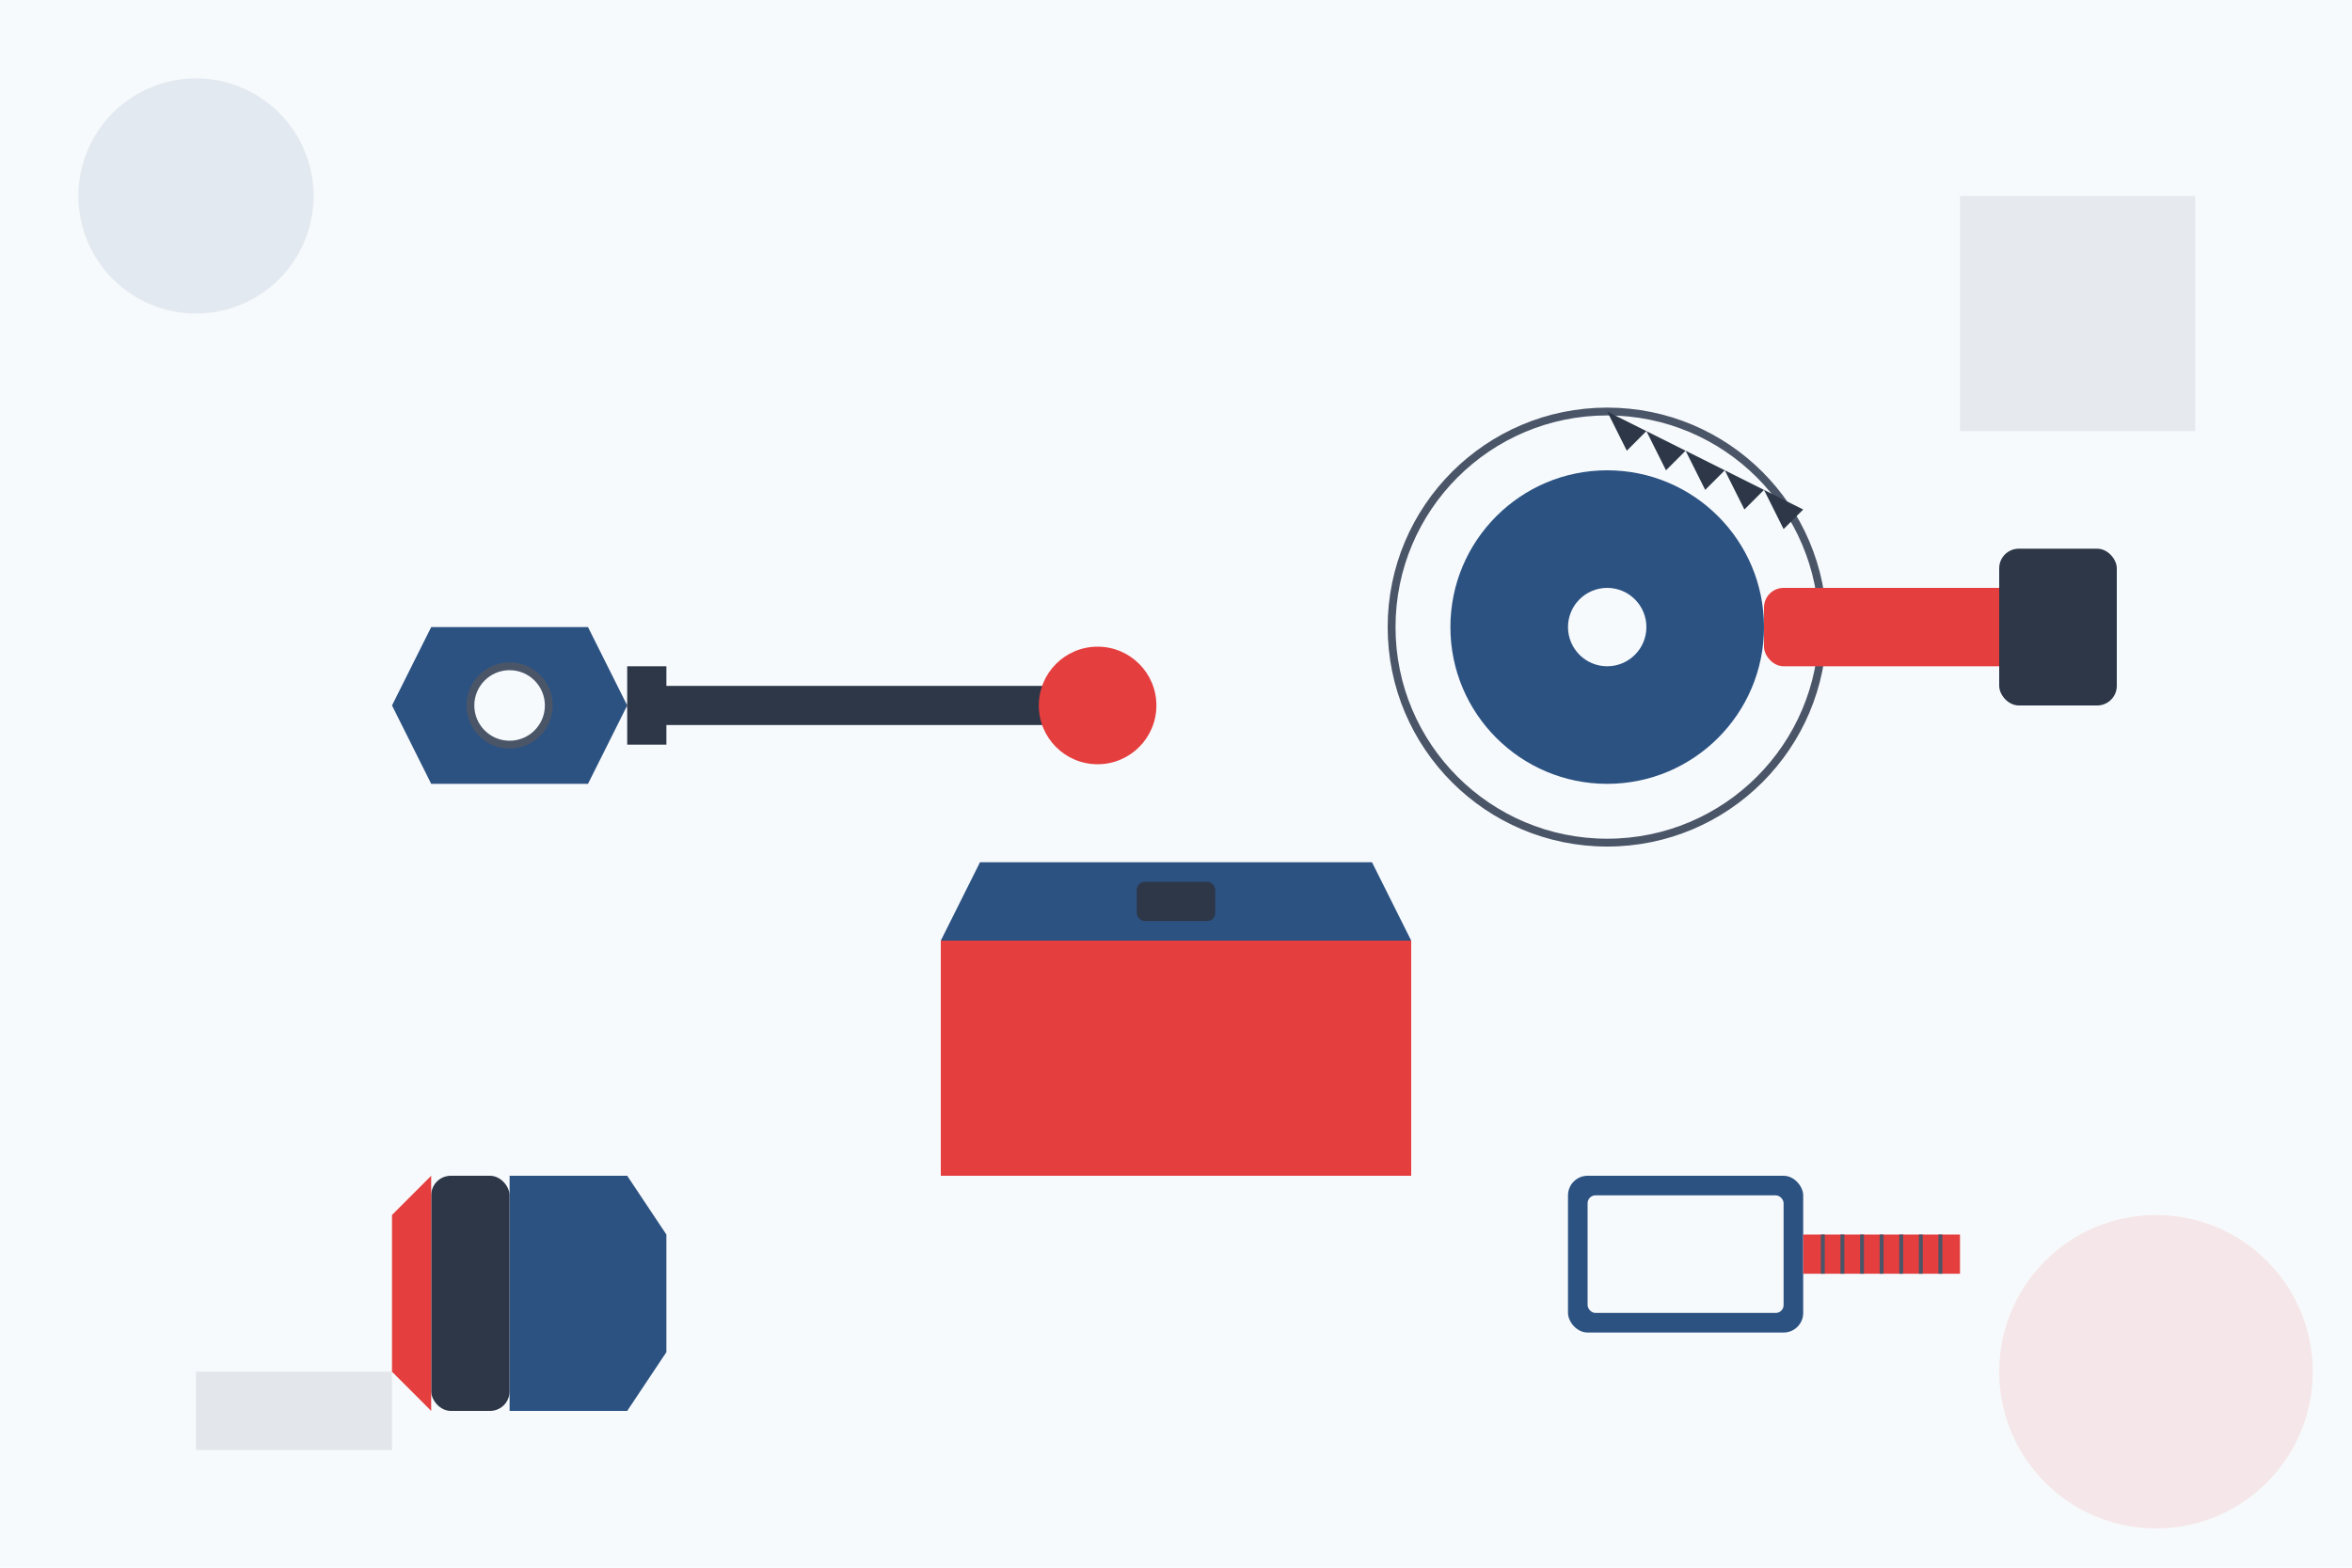 <svg xmlns="http://www.w3.org/2000/svg" width="600" height="400" viewBox="0 0 600 400">
  <style>
    .primary { fill: #2c5282; }
    .secondary { fill: #e53e3e; }
    .outline { fill: none; stroke: #4a5568; stroke-width: 2; }
    .light { fill: #f7fafc; }
    .dark { fill: #2d3748; }
    .med { fill: #4a5568; }
  </style>
  
  <!-- Background -->
  <rect width="600" height="400" fill="#f7fafc" />
  
  <!-- Drill -->
  <g transform="translate(100, 150)">
    <path class="primary" d="M10,10 L50,10 L60,30 L50,50 L10,50 L0,30 Z" />
    <rect class="dark" x="60" y="25" width="120" height="10" rx="5" />
    <circle class="secondary" cx="180" cy="30" r="15" />
    <rect class="dark" x="60" y="20" width="10" height="20" />
    <circle class="light" cx="30" cy="30" r="10" stroke="#4a5568" stroke-width="2" fill="#f7fafc" />
  </g>
  
  <!-- Circular Saw -->
  <g transform="translate(350, 100)">
    <circle class="outline" cx="60" cy="60" r="55" />
    <circle class="primary" cx="60" cy="60" r="40" />
    <circle class="light" cx="60" cy="60" r="10" />
    
    <!-- Saw teeth -->
    <path class="dark" d="M60,5 L65,15 L70,10 L75,20 L80,15 L85,25 L90,20 L95,30 L100,25 L105,35 L110,30" />
    
    <!-- Handle -->
    <rect class="secondary" x="100" y="50" width="70" height="20" rx="5" />
    <rect class="dark" x="160" y="40" width="30" height="40" rx="5" />
  </g>
  
  <!-- Hammer -->
  <g transform="translate(100, 300)">
    <rect class="dark" x="10" y="0" width="20" height="60" rx="5" />
    <path class="primary" d="M30,0 L60,0 L70,15 L70,45 L60,60 L30,60 Z" />
    <path class="secondary" d="M0,10 L10,0 L10,60 L0,50 Z" />
  </g>
  
  <!-- Measuring Tape -->
  <g transform="translate(400, 300)">
    <rect class="primary" x="0" y="0" width="60" height="40" rx="5" />
    <rect class="light" x="5" y="5" width="50" height="30" rx="2" />
    <path class="secondary" d="M60,15 L100,15 L100,25 L60,25 Z" />
    
    <!-- Tape markings -->
    <line x1="65" y1="15" x2="65" y2="25" stroke="#4a5568" />
    <line x1="70" y1="15" x2="70" y2="25" stroke="#4a5568" />
    <line x1="75" y1="15" x2="75" y2="25" stroke="#4a5568" />
    <line x1="80" y1="15" x2="80" y2="25" stroke="#4a5568" />
    <line x1="85" y1="15" x2="85" y2="25" stroke="#4a5568" />
    <line x1="90" y1="15" x2="90" y2="25" stroke="#4a5568" />
    <line x1="95" y1="15" x2="95" y2="25" stroke="#4a5568" />
  </g>
  
  <!-- Tool Box -->
  <g transform="translate(240, 220)">
    <path class="secondary" d="M0,20 L120,20 L120,80 L0,80 Z" />
    <path class="primary" d="M10,0 L110,0 L120,20 L0,20 Z" />
    <rect class="dark" x="50" y="5" width="20" height="10" rx="2" />
  </g>
  
  <!-- Decorative Elements -->
  <g transform="translate(0, 0)" opacity="0.1">
    <circle cx="50" cy="50" r="30" fill="#2c5282" />
    <circle cx="550" cy="350" r="40" fill="#e53e3e" />
    <rect x="500" y="50" width="60" height="60" fill="#4a5568" />
    <rect x="50" y="350" width="50" height="20" fill="#2d3748" />
  </g>
</svg>

